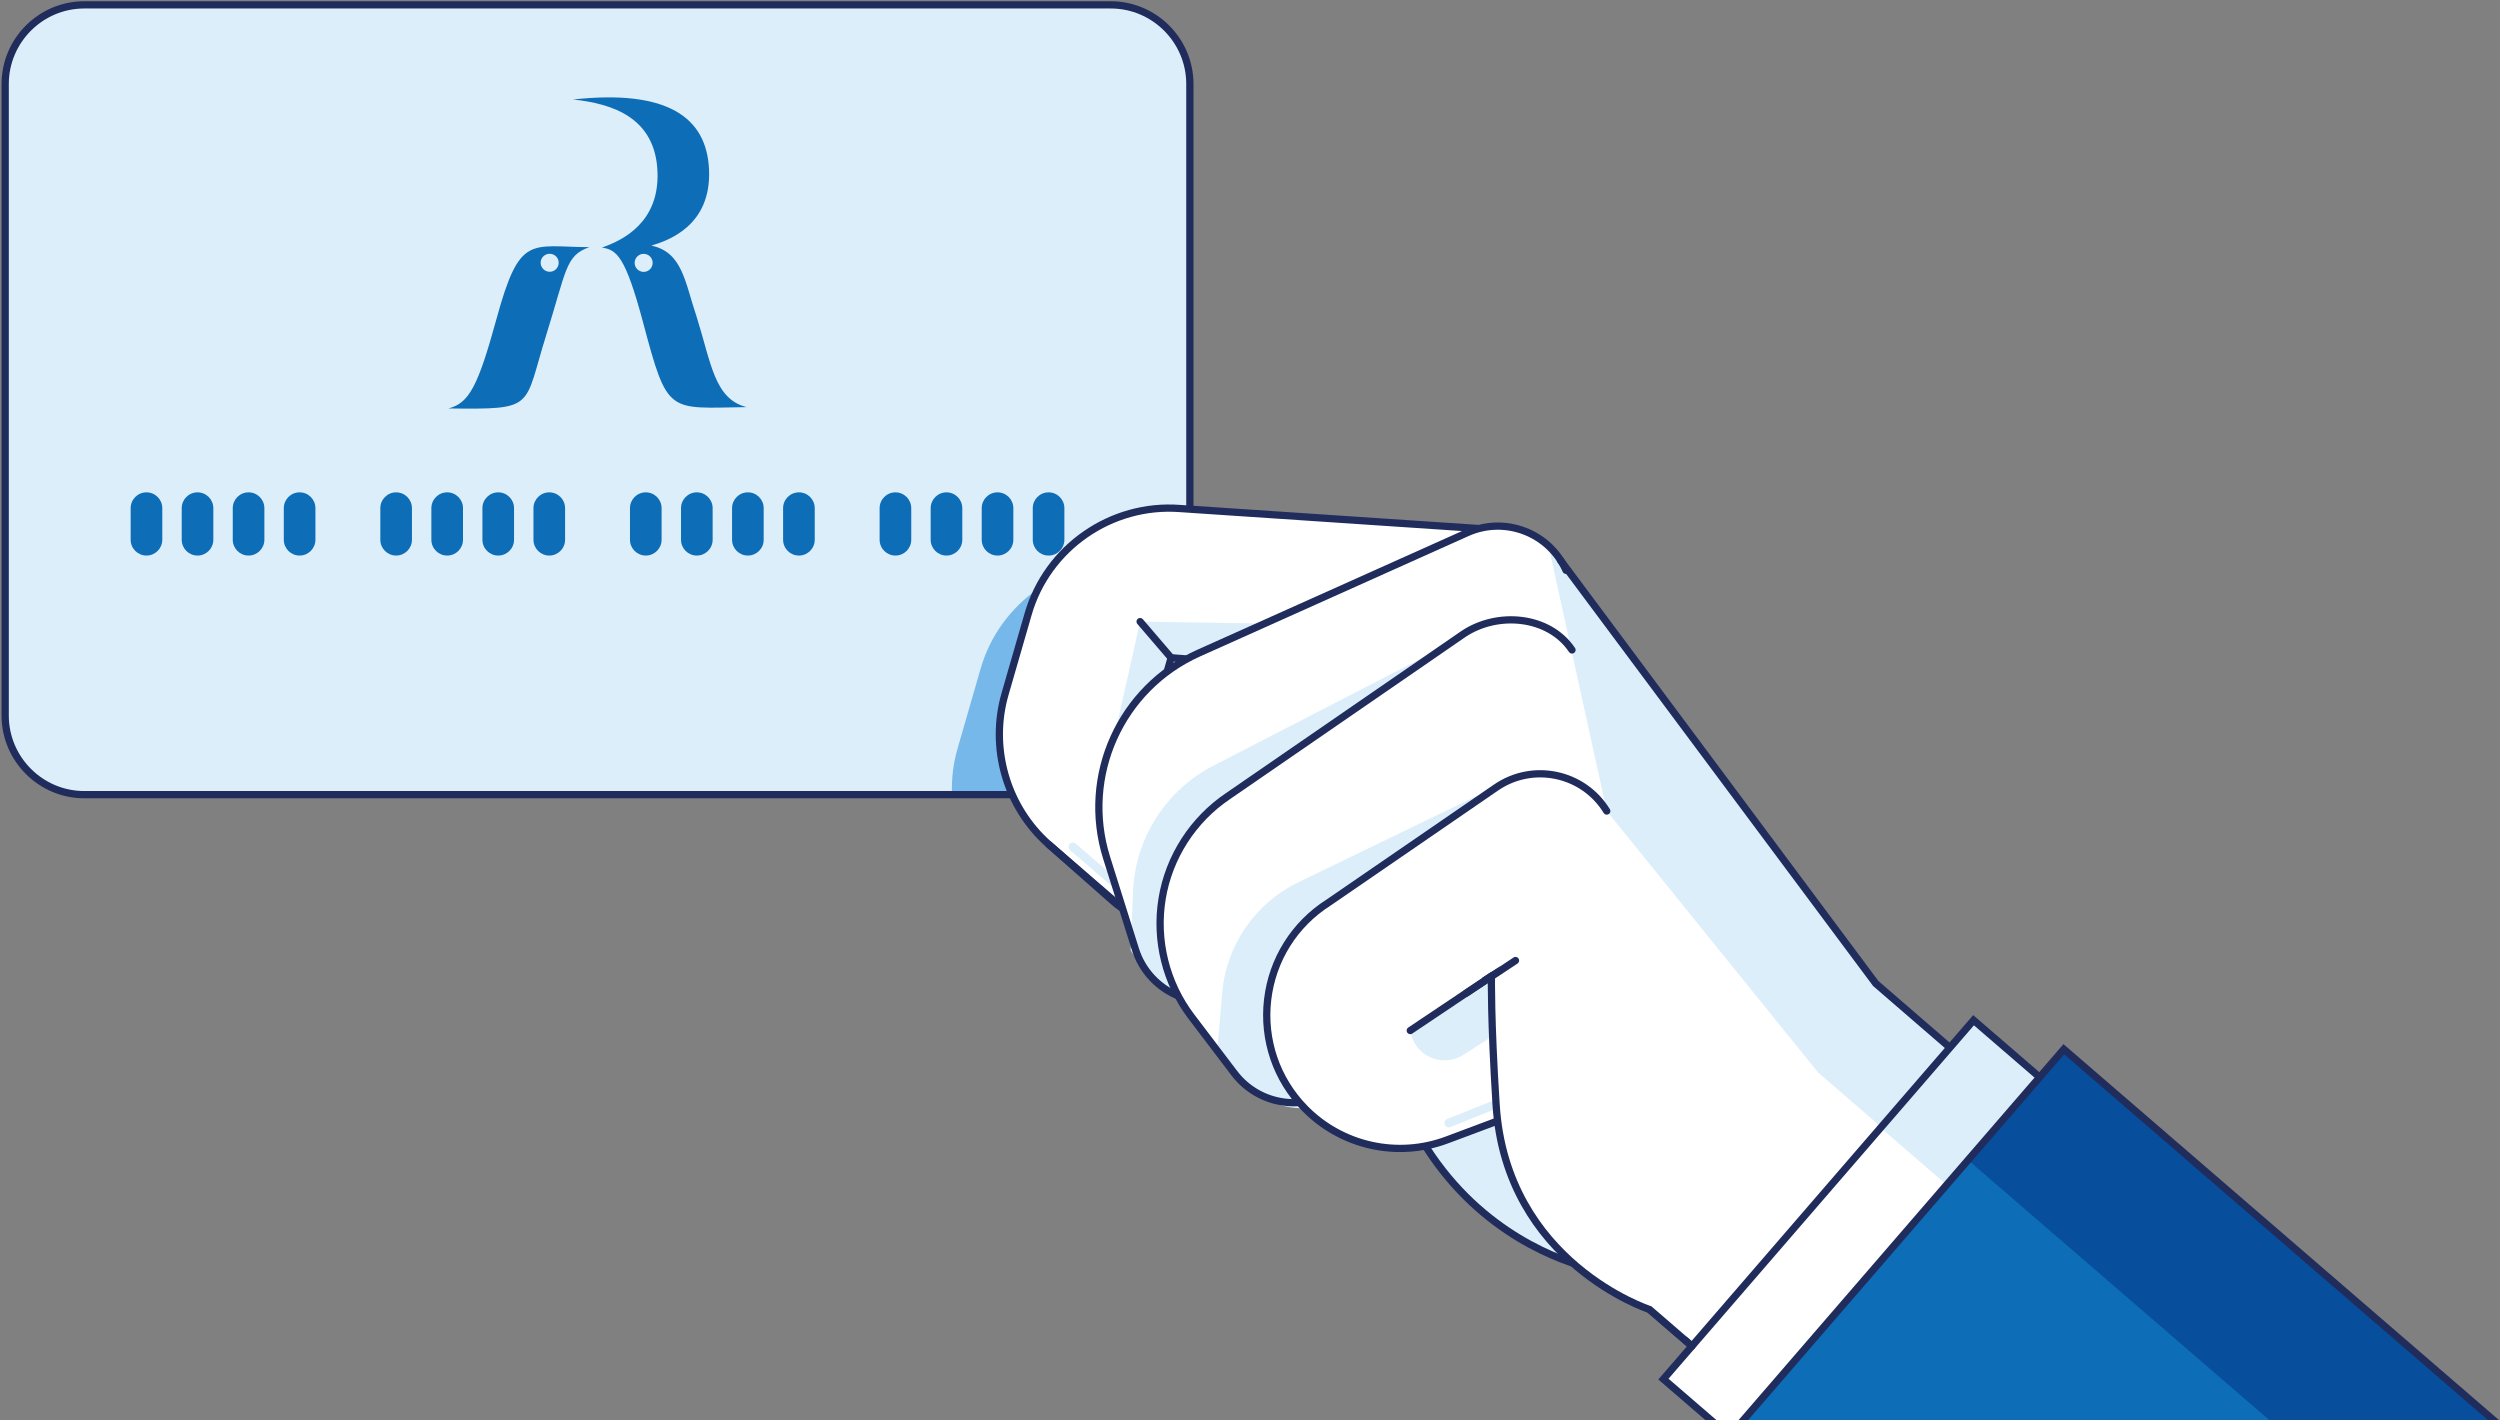 <svg version="1.1"
	 xmlns="http://www.w3.org/2000/svg" xmlns:xlink="http://www.w3.org/1999/xlink"
	 width="345px" height="196px" viewBox="0 0 345 196" preserveAspectRatio="none">
<rect x="0" y="0" width="345" height="196" fill="#808080" stroke="none"/>
<path fill="#DCEEFA" d="M164.201,98.753c0,6-4.909,10.909-10.909,10.909H11.625c-6,0-10.909-4.909-10.909-10.909V11.581
	c0-6,4.909-10.909,10.909-10.909h141.667c6,0,10.909,4.909,10.909,10.909V98.753z"/>
<path id="XMLID_38_" fill="#75B8E9" d="M206.319,98.083c1.436-1.625,2.372-3.714,2.549-6.042c0.432-5.681-3.245-10.987-8.926-11.42
	l-43.647-2.925c-9.502-0.725-18.316,5.398-20.962,14.552l-3.188,11.043c-0.58,2.008-0.833,4.064-0.779,6.099
	c13.072,0,20.673,0,20.673,0l3.024-11.096l42.737,3.251C201.151,101.8,204.252,100.423,206.319,98.083z"/>
<path fill="none" stroke="#1F2C5C" stroke-linecap="round" stroke-linejoin="round" stroke-miterlimit="10" d="M164.201,98.753
	c0,6-4.909,10.909-10.909,10.909H11.625c-6,0-10.909-4.909-10.909-10.909V11.581c0-6,4.909-10.909,10.909-10.909h141.667
	c6,0,10.909,4.909,10.909,10.909V98.753z"/>
<path fill="#0D6DB7" d="M20.213,76.667c-1.205,0-2.182-0.977-2.182-2.182v-4.359c0-1.205,0.977-2.182,2.182-2.182
	c1.206,0,2.183,0.977,2.183,2.182v4.359C22.396,75.689,21.419,76.667,20.213,76.667z"/>
<path fill="#0D6DB7" d="M27.258,76.667c-1.206,0-2.182-0.977-2.182-2.182v-4.359c0-1.205,0.976-2.182,2.182-2.182
	s2.182,0.977,2.182,2.182v4.359C29.439,75.689,28.464,76.667,27.258,76.667z"/>
<path fill="#0D6DB7" d="M34.302,76.667c-1.206,0-2.182-0.977-2.182-2.182v-4.359c0-1.205,0.976-2.182,2.182-2.182
	s2.182,0.977,2.182,2.182v4.359C36.483,75.689,35.508,76.667,34.302,76.667z"/>
<path fill="#0D6DB7" d="M41.346,76.667c-1.206,0-2.182-0.977-2.182-2.182v-4.359c0-1.205,0.976-2.182,2.182-2.182
	s2.182,0.977,2.182,2.182v4.359C43.527,75.689,42.552,76.667,41.346,76.667z"/>
<path fill="#0D6DB7" d="M54.667,76.667c-1.206,0-2.182-0.977-2.182-2.182v-4.359c0-1.205,0.976-2.182,2.182-2.182
	s2.182,0.977,2.182,2.182v4.359C56.849,75.689,55.873,76.667,54.667,76.667z"/>
<path fill="#0D6DB7" d="M61.711,76.667c-1.205,0-2.182-0.977-2.182-2.182v-4.359c0-1.205,0.977-2.182,2.182-2.182
	c1.206,0,2.183,0.977,2.183,2.182v4.359C63.894,75.689,62.917,76.667,61.711,76.667z"/>
<path fill="#0D6DB7" d="M68.756,76.667c-1.206,0-2.183-0.977-2.183-2.182v-4.359c0-1.205,0.977-2.182,2.183-2.182
	s2.182,0.977,2.182,2.182v4.359C70.938,75.689,69.962,76.667,68.756,76.667z"/>
<path fill="#0D6DB7" d="M75.8,76.667c-1.206,0-2.182-0.977-2.182-2.182v-4.359c0-1.205,0.976-2.182,2.182-2.182
	s2.182,0.977,2.182,2.182v4.359C77.981,75.689,77.006,76.667,75.8,76.667z"/>
<path fill="#0D6DB7" d="M89.119,76.667c-1.206,0-2.182-0.977-2.182-2.182v-4.359c0-1.205,0.976-2.182,2.182-2.182
	s2.182,0.977,2.182,2.182v4.359C91.301,75.689,90.325,76.667,89.119,76.667z"/>
<path fill="#0D6DB7" d="M96.163,76.667c-1.206,0-2.182-0.977-2.182-2.182v-4.359c0-1.205,0.976-2.182,2.182-2.182
	s2.182,0.977,2.182,2.182v4.359C98.345,75.689,97.369,76.667,96.163,76.667z"/>
<path fill="#0D6DB7" d="M103.207,76.667c-1.206,0-2.182-0.977-2.182-2.182v-4.359c0-1.205,0.976-2.182,2.182-2.182
	s2.182,0.977,2.182,2.182v4.359C105.389,75.689,104.413,76.667,103.207,76.667z"/>
<path fill="#0D6DB7" d="M110.252,76.667c-1.206,0-2.183-0.977-2.183-2.182v-4.359c0-1.205,0.977-2.182,2.183-2.182
	s2.182,0.977,2.182,2.182v4.359C112.434,75.689,111.458,76.667,110.252,76.667z"/>
<path fill="#0D6DB7" d="M123.57,76.667c-1.205,0-2.182-0.977-2.182-2.182v-4.359c0-1.205,0.977-2.182,2.182-2.182
	c1.206,0,2.183,0.977,2.183,2.182v4.359C125.753,75.689,124.776,76.667,123.57,76.667z"/>
<path fill="#0D6DB7" d="M130.615,76.667c-1.206,0-2.182-0.977-2.182-2.182v-4.359c0-1.205,0.976-2.182,2.182-2.182
	s2.182,0.977,2.182,2.182v4.359C132.797,75.689,131.821,76.667,130.615,76.667z"/>
<path fill="#0D6DB7" d="M137.659,76.667c-1.206,0-2.182-0.977-2.182-2.182v-4.359c0-1.205,0.976-2.182,2.182-2.182
	s2.182,0.977,2.182,2.182v4.359C139.841,75.689,138.865,76.667,137.659,76.667z"/>
<path fill="#0D6DB7" d="M144.703,76.667c-1.206,0-2.182-0.977-2.182-2.182v-4.359c0-1.205,0.976-2.182,2.182-2.182
	s2.182,0.977,2.182,2.182v4.359C146.885,75.689,145.909,76.667,144.703,76.667z"/>
<path fill="#0D6DB7" d="M96.109,43.63c-1.584-4.658-1.907-8.828-6.221-9.736c2.433-0.73,8.274-2.798,7.961-10.447
	c-0.306-7.291-5.77-11.136-18.773-9.717c5.345,0.566,11.457,2.431,11.663,10.144c0.185,6.744-4.635,9.245-7.673,10.288
	c1.984,0.32,3.2,1.006,5.708,10.441c3.39,12.736,3.397,11.719,14.257,11.58C98.578,55.048,98.172,50.193,96.109,43.63z
	 M88.826,37.521c-0.688,0-1.246-0.559-1.246-1.247c0-0.687,0.559-1.243,1.246-1.243c0.688,0,1.24,0.557,1.24,1.243
	C90.066,36.962,89.515,37.521,88.826,37.521z"/>
<path fill="#0D6DB7" d="M68.531,43.955c-2.543,9.267-3.77,11.684-6.646,12.411c12.148,0.144,10.325,0,13.486-10.103
	c2.82-9.016,2.663-11.014,5.964-12.157C73.185,34.073,71.736,32.254,68.531,43.955z M75.859,37.505c-0.688,0-1.25-0.562-1.25-1.246
	c0-0.684,0.563-1.239,1.25-1.239s1.242,0.555,1.242,1.239C77.102,36.944,76.547,37.505,75.859,37.505z"/>
<g>
	<defs>
		<rect id="SVGID_1_" width="345" height="196"/>
	</defs>
	<clipPath id="SVGID_2_">
		<use xlink:href="#SVGID_1_"  overflow="visible"/>
	</clipPath>
	<path id="XMLID_37_" clip-path="url(#SVGID_2_)" fill="#FFFFFF" d="M212.871,90.563c1.436-1.625,2.372-3.714,2.549-6.042
		c0.432-5.681-3.245-10.987-8.926-11.42l-43.648-2.925c-9.501-0.725-18.315,5.398-20.961,14.552l-3.189,11.043
		c-2.156,7.468,0.214,15.62,6.04,20.767l8.925,7.883c4.27,3.772,10.789,3.368,14.561-0.902c3.771-4.27,3.368-10.79-0.901-14.561
		l-8.729-7.711l3.024-10.473l42.737,3.251C207.703,94.28,210.804,92.904,212.871,90.563z"/>
	<polygon id="XMLID_36_" clip-path="url(#SVGID_2_)" fill="#DCEEFA" points="186.149,86.247 157.336,85.781 153.583,102.52 
		159.478,113.354 161.302,103.73 158.59,101.248 162.437,90.837 171.891,92.591 	"/>
	<path id="XMLID_35_" clip-path="url(#SVGID_2_)" fill="none" stroke="#1F2C5C" stroke-linecap="round" stroke-miterlimit="10" d="
		M212.871,90.563c1.436-1.625,2.372-3.714,2.549-6.042c0.432-5.681-3.245-10.987-8.926-11.42l-43.648-2.925
		c-9.501-0.725-18.315,5.398-20.961,14.552l-3.189,11.043c-2.156,7.468,0.214,15.62,6.04,20.767l8.925,7.883
		c4.27,3.772,10.789,3.368,14.561-0.902c3.771-4.27,3.368-10.79-0.901-14.561l-8.729-7.711l3.024-10.473l42.737,3.251
		C207.703,94.28,210.804,92.904,212.871,90.563z"/>
	
		<line id="XMLID_34_" clip-path="url(#SVGID_2_)" fill="none" stroke="#DCEEFA" stroke-width="1.192" stroke-linecap="round" stroke-miterlimit="10" x1="156.545" y1="124.202" x2="148.064" y2="116.874"/>
	
		<line id="XMLID_33_" clip-path="url(#SVGID_2_)" fill="#FFFFFF" stroke="#1F2C5C" stroke-linecap="round" stroke-miterlimit="10" x1="144.735" y1="116.539" x2="157.007" y2="127.144"/>
	<path id="XMLID_32_" clip-path="url(#SVGID_2_)" fill="#FFFFFF" d="M218.861,174.879c1.703,0.473,2.735,0.611,2.735,0.611
		l13.976,12.076l35.601-41.195l-12.313-10.64l-43.517-58.418c0,0-20.734,4.327-22.214,6.486c-6.273,9.163-6.689,38.401-2.373,58.339
		c1.208,5.595,2.795,10.457,4.723,13.937C202.648,168.991,213.756,173.454,218.861,174.879z"/>
	<path id="XMLID_31_" clip-path="url(#SVGID_2_)" fill="#FFFFFF" d="M216.113,78.703c-2.331-5.199-8.435-7.524-13.634-5.193
		l-37.063,16.618c-10.782,4.832-16.242,16.982-12.698,28.257l3.965,12.604c1.709,5.435,7.5,8.455,12.936,6.746
		c5.434-1.707,8.456-7.501,6.745-12.936l-3.963-12.604c-0.406-1.292,0.22-2.686,1.457-3.242l14.829-6.649"/>
	<polygon id="XMLID_30_" clip-path="url(#SVGID_2_)" fill="#DCEEFA" points="213.696,75.332 221.732,111.924 250.897,148.003 
		261.697,157.336 271.173,146.371 259.365,136.167 	"/>
	<path id="XMLID_29_" clip-path="url(#SVGID_2_)" fill="#DCEEFA" d="M218.861,174.879l1.754-12.259
		c2.456-14.233-3.669-21.892-10.281-30.897l-15.718,10.492c0,0-1.636-0.132-3.859-0.077c1.208,5.595,2.795,10.457,4.723,13.937
		C202.648,168.991,213.756,173.454,218.861,174.879z"/>
	<path id="XMLID_28_" clip-path="url(#SVGID_2_)" fill="none" stroke="#1F2C5C" stroke-linecap="round" stroke-miterlimit="10" d="
		M190.757,142.138c1.208,5.595,2.795,10.457,4.723,13.937c7.169,12.917,18.276,17.38,23.382,18.805
		c1.703,0.473,2.735,0.611,2.735,0.611l13.976,12.076l35.601-41.195l-12.313-10.64l-43.517-58.418"/>
	<path id="XMLID_27_" clip-path="url(#SVGID_2_)" fill="#DCEEFA" d="M199.769,88.996l-32.328,16.672
		c-6.553,3.379-10.786,10.018-11.085,17.385l-0.328,8.077c0,0,4.571,8.219,12.055,7.93
		C175.565,138.77,199.769,88.996,199.769,88.996z"/>
	<path id="XMLID_26_" clip-path="url(#SVGID_2_)" fill="none" stroke="#1F2C5C" stroke-linecap="round" stroke-miterlimit="10" d="
		M216.113,78.703c-2.331-5.199-8.435-7.524-13.634-5.193l-37.063,16.618c-10.782,4.832-16.242,16.982-12.698,28.257l3.965,12.604
		c1.709,5.435,7.5,8.455,12.936,6.746c5.434-1.707,8.456-7.501,6.745-12.936l-3.963-12.604c-0.406-1.292,0.22-2.686,1.457-3.242
		l14.829-6.649"/>
	<path id="XMLID_25_" clip-path="url(#SVGID_2_)" fill="#FFFFFF" d="M216.936,89.693c-3.179-4.729-10.277-5.366-15.005-2.187
		l-32.466,22.357c-4.824,3.244-8.137,8.39-9.089,14.124c-0.952,5.732,0.517,11.674,4.031,16.303l5.927,7.807
		c3.445,4.537,9.917,5.422,14.455,1.978c0.586-0.445,1.112-0.942,1.575-1.478c3.118-3.609,3.401-9.026,0.402-12.978l-5.928-7.807
		c-0.042-0.054-0.151-0.198-0.11-0.443c0.043-0.247,0.191-0.345,0.248-0.385l29.081-19.55"/>
	<path id="XMLID_24_" clip-path="url(#SVGID_2_)" fill="#DCEEFA" d="M207.806,107.889l-28.636,13.864
		c-5.958,2.884-9.954,8.696-10.513,15.292L167.982,145c0,0,4.571,8.219,12.055,7.93S207.806,107.889,207.806,107.889z"/>
	<path id="XMLID_23_" clip-path="url(#SVGID_2_)" fill="none" stroke="#1F2C5C" stroke-linecap="round" stroke-miterlimit="10" d="
		M216.936,89.693c-3.179-4.729-10.277-5.366-15.005-2.187l-32.466,22.357c-4.824,3.244-8.137,8.39-9.089,14.124
		c-0.952,5.732,0.517,11.674,4.031,16.303l5.927,7.807c3.445,4.537,9.917,5.422,14.455,1.978c0.586-0.445,1.112-0.942,1.575-1.478
		c3.118-3.609,3.401-9.026,0.402-12.978l-5.928-7.807c-0.042-0.054-0.151-0.198-0.11-0.443c0.043-0.247,0.191-0.345,0.248-0.385
		l29.081-19.55"/>
	<path id="XMLID_22_" clip-path="url(#SVGID_2_)" fill="#FFFFFF" d="M210.073,132.003l-4.255,2.706
		c3.328,0.712,6.233,3.053,7.515,6.475c1.479,3.953,0.378,8.24-2.462,11.008c-0.993,0.969-2.2,1.751-3.583,2.269l-7.626,2.855
		c-6.83,2.557-14.534,0.834-19.625-4.387c-3.887-3.986-5.746-9.443-5.104-14.972c0.644-5.531,3.707-10.417,8.404-13.402
		l23.118-15.878c5.083-3.492,12.054-2.01,15.276,3.247l0,0"/>
	<path id="XMLID_21_" clip-path="url(#SVGID_2_)" fill="#DCEEFA" d="M212.19,138.986l-10.251,6.586
		c-2.935,1.887-6.837,0.098-7.323-3.356l0,0l12.022-8.028L212.19,138.986z"/>
	
		<line id="XMLID_20_" clip-path="url(#SVGID_2_)" fill="#FFFFFF" stroke="#1F2C5C" stroke-linecap="round" stroke-miterlimit="10" x1="205.818" y1="134.709" x2="194.616" y2="142.216"/>
	
		<line id="XMLID_19_" clip-path="url(#SVGID_2_)" fill="#FFFFFF" stroke="#1F2C5C" stroke-linecap="round" stroke-miterlimit="10" x1="161.614" y1="90.774" x2="157.336" y2="85.781"/>
	
		<line id="XMLID_18_" clip-path="url(#SVGID_2_)" fill="none" stroke="#DCEEFA" stroke-width="1.192" stroke-linecap="round" stroke-miterlimit="10" x1="209.716" y1="151.059" x2="199.918" y2="154.986"/>
	<path id="XMLID_17_" clip-path="url(#SVGID_2_)" fill="none" stroke="#1F2C5C" stroke-linecap="round" stroke-miterlimit="10" d="
		M210.073,132.003l-4.255,2.706c3.328,0.712,6.233,3.053,7.515,6.475c1.479,3.953,0.378,8.24-2.462,11.008
		c-0.993,0.969-2.2,1.751-3.583,2.269l-7.626,2.855c-6.83,2.557-14.534,0.834-19.625-4.387c-3.887-3.986-5.746-9.443-5.104-14.972
		c0.644-5.531,3.707-10.417,8.404-13.402l23.118-15.878c5.083-3.492,12.054-2.01,15.276,3.247l0,0"/>
	<polygon id="XMLID_16_" clip-path="url(#SVGID_2_)" fill="#FFFFFF" points="318.978,267.479 361.777,217.953 272.352,140.791 
		229.552,190.316 	"/>
	
		<rect id="XMLID_15_" x="260.795" y="146.078" transform="matrix(-0.654 0.757 -0.757 -0.654 562.511 46.859)" clip-path="url(#SVGID_2_)" fill="#DCEEFA" width="19.484" height="12.042"/>
	
		<polygon id="XMLID_14_" clip-path="url(#SVGID_2_)" fill="none" stroke="#1F2C5C" stroke-linecap="round" stroke-miterlimit="10" points="
		318.978,267.479 361.777,217.953 272.352,140.791 229.552,190.316 	"/>
	<polygon id="XMLID_13_" clip-path="url(#SVGID_2_)" fill="#0D6DB7" points="346.798,298.619 396.453,241.16 284.807,144.795 
		235.151,202.254 	"/>
	<polygon id="XMLID_12_" clip-path="url(#SVGID_2_)" fill="#074E9D" points="383.238,256.451 396.453,241.16 284.807,144.795 
		271.593,160.086 	"/>
	
		<polygon id="XMLID_11_" clip-path="url(#SVGID_2_)" fill="none" stroke="#1F2C5C" stroke-linecap="round" stroke-miterlimit="10" points="
		346.798,298.619 396.453,241.16 284.807,144.795 235.151,202.254 	"/>
	<circle id="XMLID_10_" clip-path="url(#SVGID_2_)" fill="#1F2C5C" cx="250.256" cy="202.959" r="2.842"/>
	<path id="XMLID_9_" clip-path="url(#SVGID_2_)" fill="#FFFFFF" d="M223.794,177.33l-5.848-5.054c0,0-10.937-7.276-9.807-16.865
		c1.395-11.837-2.293-20.734-2.293-20.734s5.273-6.291,5.674-6.565c0.401-0.275,5.111,2.647,8.302,6.367
		c3.189,3.719,8.685,13.543,8.778,15.592c0.094,2.05,0.771,11.336-0.031,14.062S223.794,177.33,223.794,177.33z"/>
	
		<path id="XMLID_8_" clip-path="url(#SVGID_2_)" fill="#FFFFFF" stroke="#1F2C5C" stroke-linecap="round" stroke-miterlimit="10" d="
		M205.818,134.709c0,0-0.108,5.871,0.646,17.766c1.381,21.783,21.176,28.236,21.176,28.236l5.847,5.053"/>
	
		<line id="XMLID_7_" clip-path="url(#SVGID_2_)" fill="#FFFFFF" stroke="#1F2C5C" stroke-linecap="round" stroke-miterlimit="10" x1="202.324" y1="137.069" x2="209.141" y2="132.553"/>
</g>
</svg>
